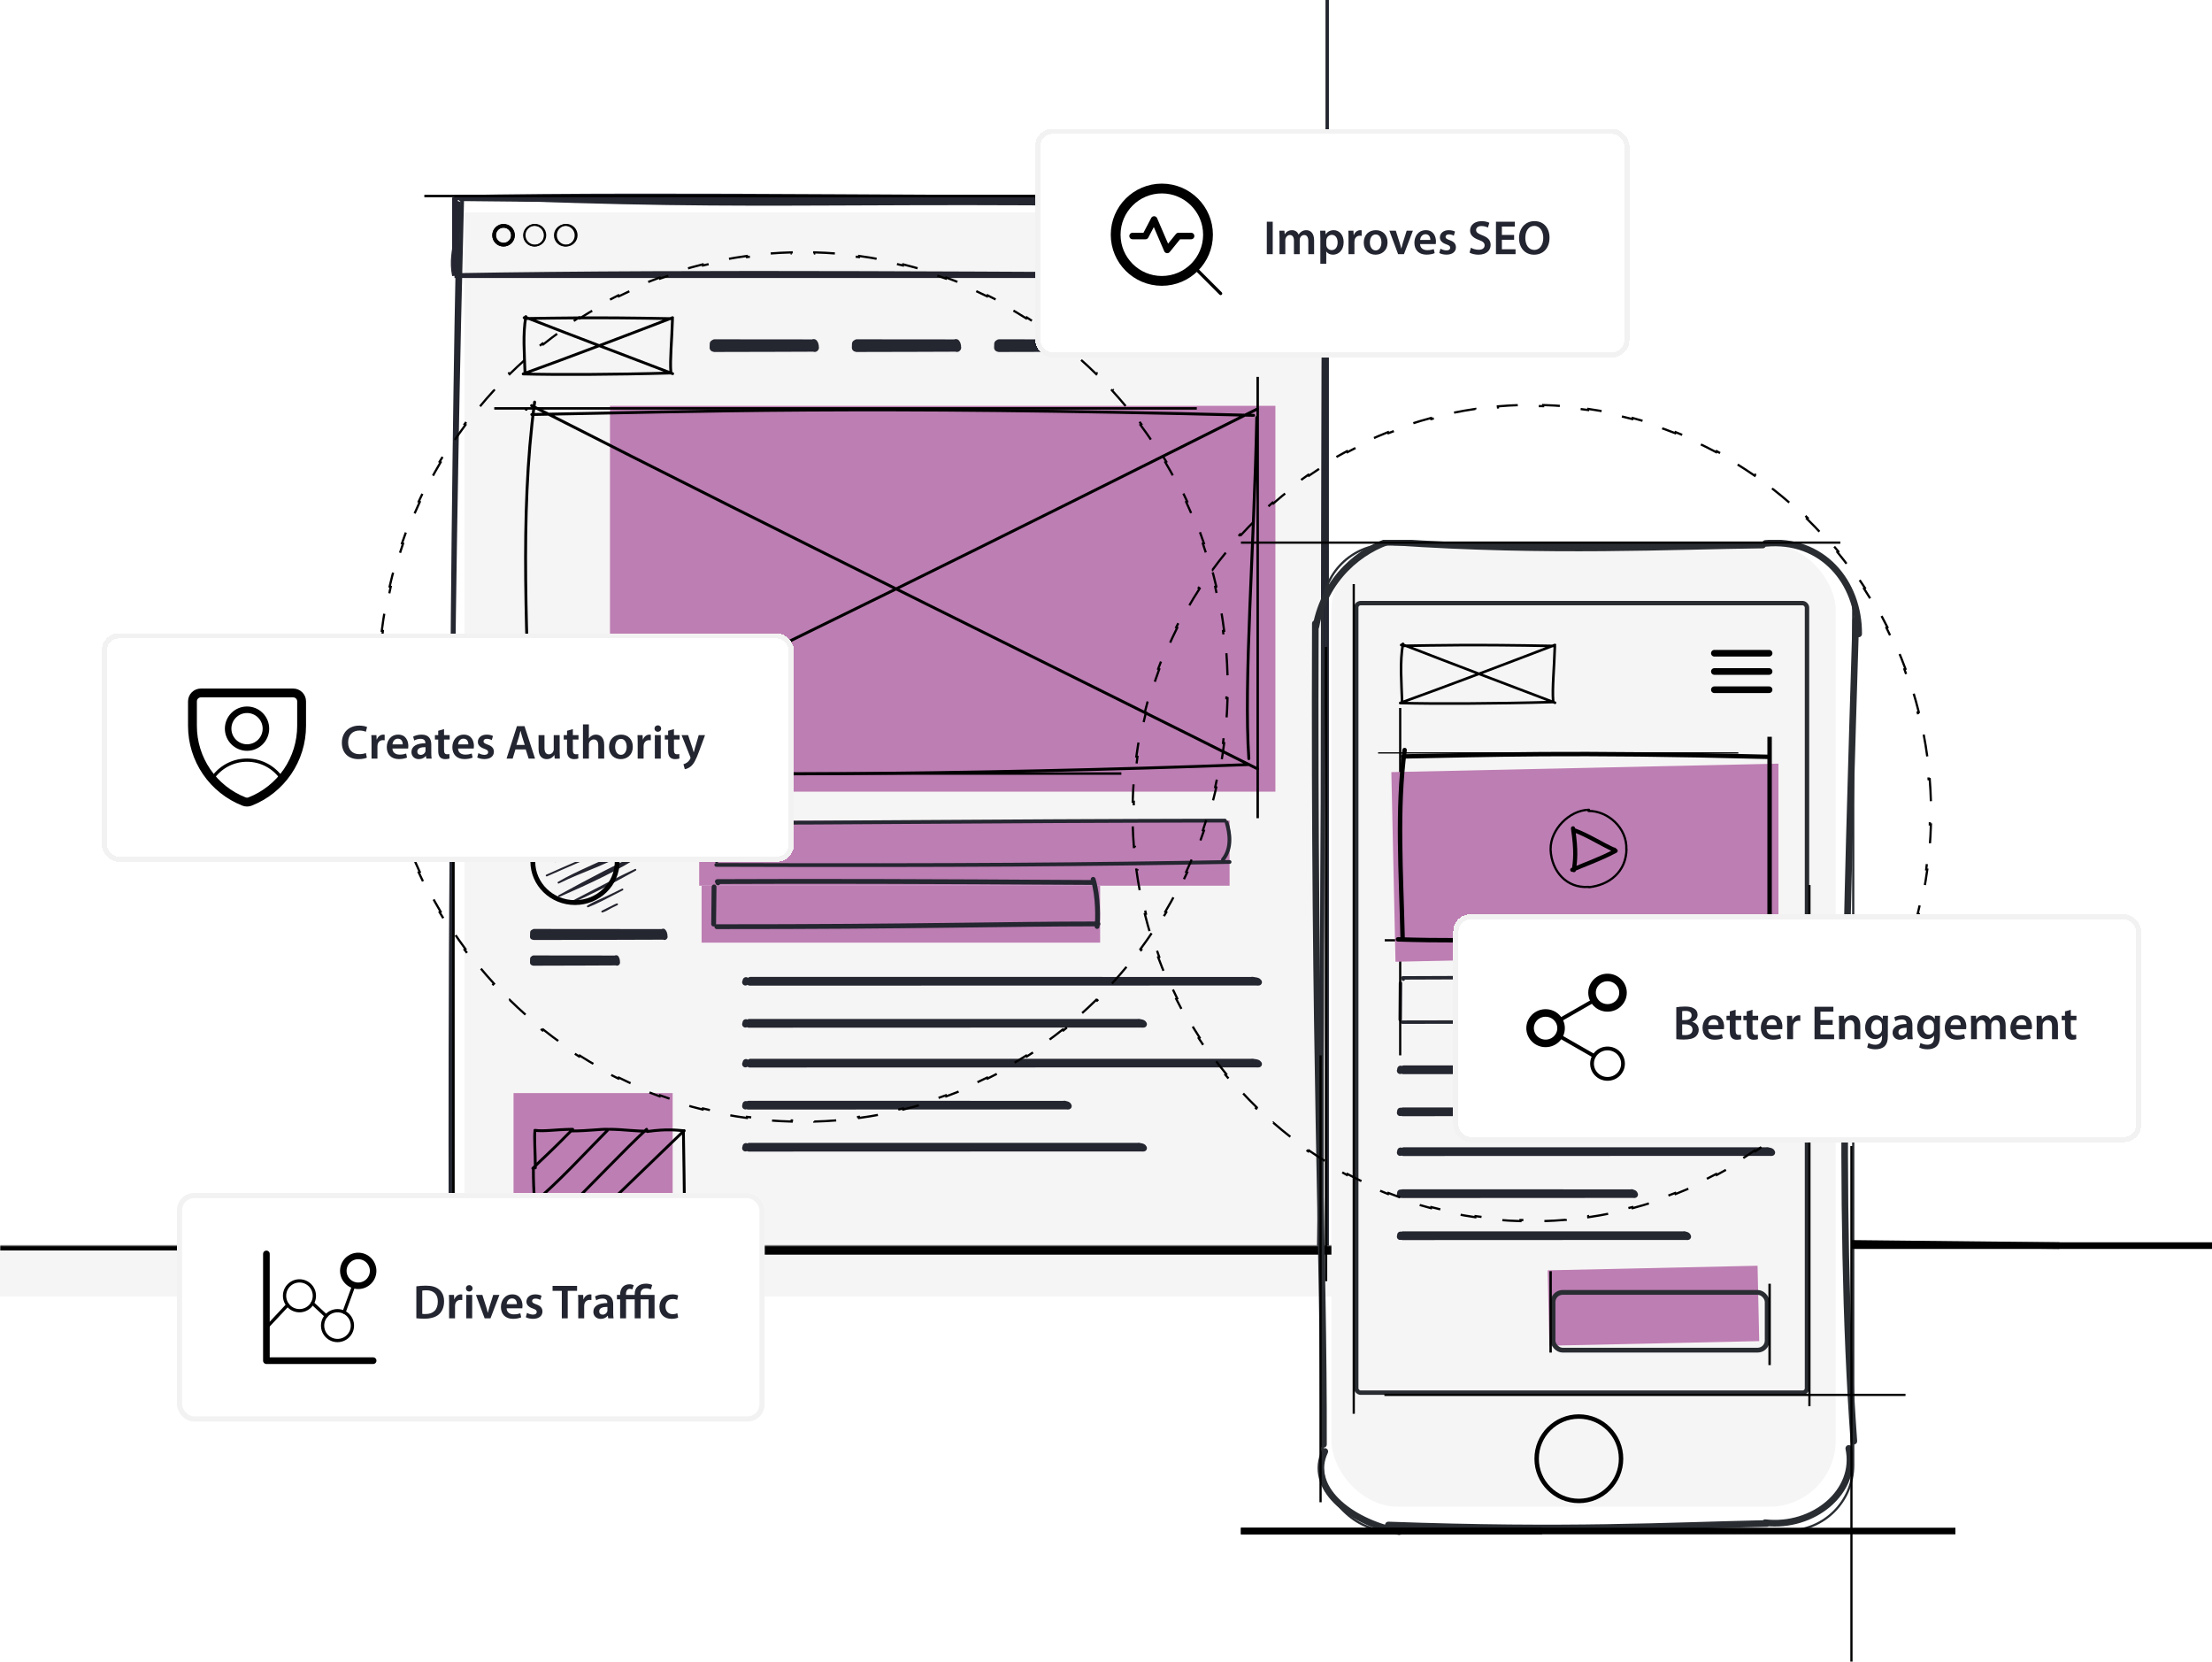 <svg width="1000" height="751" viewBox="0 0 1000 751" fill="none" xmlns="http://www.w3.org/2000/svg">
<g clip-path="url(#clip0_1595_3881)">
<g clip-path="url(#clip1_1595_3881)">
<rect x="210" y="96" width="390" height="481" fill="#F6F5F5"/>
<rect x="275.757" y="183.423" width="300.825" height="174.392" fill="#BD7EB3"/>
<rect x="316.085" y="370.894" width="239.788" height="29.429" fill="#BD7EB3"/>
<rect x="317.175" y="400.322" width="180.174" height="25.739" fill="#BD7EB3"/>
<rect x="232.159" y="494.058" width="71.936" height="91.556" fill="#BD7EB3"/>
<path d="M205.471 124.567C202.918 112.231 210.188 103.472 205.471 89.302ZM205.471 89.302C310.157 87.394 429.824 90.054 599.471 89.302ZM599.471 89.302C594.162 98.887 597.969 106.863 599.471 124.567ZM599.471 124.567C456.21 124.068 317.603 122.598 205.471 124.567Z" stroke="#242530" stroke-width="2.18" stroke-linecap="round"/>
<path d="M208.119 90.022C370.42 91.851 500.123 90.022 595.147 92.807M598.612 94.442C597.486 286.432 598.688 476.331 595.802 693.089M595.427 695.124C448.045 688.167 293.844 686.423 206.273 694.122M206.282 692.965C202.012 456.435 204.591 223.953 207.375 91.851" stroke="#242630" stroke-width="1.705" stroke-linecap="round"/>
<path d="M209.662 89.041C357.34 95.449 376.959 89.041 596.67 93.796M600.127 95.449C598.023 287.431 598.259 477.333 594.27 694.074M593.885 696.108C446.54 688.4 292.35 685.871 204.74 693.125M204.756 691.968C201.69 455.42 205.452 222.954 208.908 90.867" stroke="#242630" stroke-width="1.705" stroke-linecap="round"/>
<circle cx="227.666" cy="106.304" r="4.261" stroke="black" stroke-width="1.705"/>
<circle cx="241.826" cy="106.304" r="4.687" stroke="black" stroke-width="0.852"/>
<circle cx="255.987" cy="106.304" r="4.687" stroke="black" stroke-width="0.852"/>
<circle cx="227.586" cy="106.385" r="4.261" stroke="black" stroke-width="1.545"/>
<circle cx="241.525" cy="106.385" r="4.687" stroke="black" stroke-width="0.692"/>
<circle cx="255.464" cy="106.385" r="4.687" stroke="black" stroke-width="0.692"/>
<path d="M600 -145L600 693L377 693" stroke="#242630" stroke-width="1.547"/>
<path d="M324.597 371.902C380.946 371.961 437.226 371.125 553.734 370.895M554.547 371.744C555.994 376.548 557.025 383.443 552.857 388.522M555.873 389.597C494.091 390.708 434.257 391.292 323.825 390.922M324.001 389.213C321.803 384.73 323.253 375.666 325.261 372.177M324.15 371.528V371.528Z" stroke="#242630" stroke-width="1.705" stroke-linecap="round"/>
<path d="M324.303 398.459C369.168 398.257 414.08 398.36 494.481 398.868M494.189 397.448C496.607 405.31 496.32 415.749 495.976 418.759M496.357 417.591C454.332 417.613 413.779 418.883 324.073 418.851M322.624 417.666C322.695 413.786 322.728 410.457 322.811 400.871M324.581 399.058V399.058Z" stroke="#242630" stroke-width="2.18" stroke-linecap="round"/>
<path d="M241.247 433.123C251.099 433.103 260.96 433.113 278.615 433.165M278.551 433.021C279.082 433.821 279.018 434.884 278.943 435.191M279.027 435.072C269.799 435.074 260.894 435.204 241.196 435.2M240.878 435.08C240.894 434.684 240.901 434.345 240.92 433.369M241.308 433.184V433.184Z" stroke="#242630" stroke-width="2.557" stroke-linecap="round"/>
<path d="M352.204 577.579C361.441 577.555 370.689 577.567 387.244 577.628M387.183 577.458C387.681 578.397 387.622 579.644 387.551 580.004M387.63 579.864C378.977 579.867 370.627 580.019 352.156 580.015M351.858 579.873C351.872 579.41 351.879 579.012 351.897 577.867M352.261 577.65V577.65Z" stroke="#242630" stroke-width="2.557" stroke-linecap="round"/>
<path d="M308.949 511.044C309.369 536.604 309.75 562.026 309.42 577.984M308.983 577.745C292.877 577.114 276.168 576.84 242.061 577.763M309.297 510.998C291.227 528.385 272.731 546.226 240.999 576.9M309.328 511.09C306.118 510.855 301.861 510.135 292.624 511.42M240.925 577.89C241.518 573.672 241.859 569.963 241.293 560.183M241.081 543.853C253.021 533.768 263.58 522.089 274.894 510.637M241.582 544.411C240.827 549.565 240.977 555.353 241.775 561.077M241.628 543.674C241.351 538.315 241.085 533.771 241.135 527.991M275.799 510.409C282.292 510.503 288.034 511.433 293.007 511.219M275.14 510.422C271.058 510.284 266.67 511.141 258.267 511.185M292.303 510.416C281.382 520.567 271.184 531.712 242.006 560.77M242.018 527.858C241.99 520.776 241.498 514.262 241.813 511.37M241.814 510.885C245.881 511.476 250.551 510.563 258.562 510.414M240.878 528.086C245.229 523.691 248.295 521.249 258.905 510.418" stroke="black" stroke-width="1.278" stroke-linecap="round"/>
<mask id="path-21-inside-1_1595_3881" fill="white">
<path d="M0 563H824V751H0V563Z"/>
</mask>
<path d="M0 563H824V751H0V563Z" fill="#F6F5F5"/>
<path d="M0 565.18H824V560.82H0V565.18Z" fill="black" mask="url(#path-21-inside-1_1595_3881)"/>
<path d="M339.242 443.047C399.154 443.038 459.129 443.043 566.495 443.066M566.105 443C569.334 443.367 568.95 443.855 568.491 443.996M569 443.941C512.88 443.942 458.727 444.001 338.934 444M337 443.945C337.094 443.763 337.139 443.608 337.25 443.16M339.614 443.075V443.075Z" stroke="#242630" stroke-width="3" stroke-linecap="round"/>
<path d="M338.739 462.047C385.223 462.038 431.755 462.043 515.056 462.066M514.754 462C517.259 462.367 516.961 462.855 516.605 462.996M517 462.941C473.459 462.942 431.443 463.001 338.501 463M337 462.945C337.073 462.763 337.108 462.608 337.194 462.16M339.028 462.075V462.075Z" stroke="#242630" stroke-width="3" stroke-linecap="round"/>
<path d="M339.242 480.047C399.154 480.038 459.129 480.043 566.495 480.066M566.105 480C569.334 480.367 568.95 480.855 568.491 480.996M569 480.941C512.88 480.942 458.727 481.001 338.934 481M337 480.945C337.094 480.763 337.139 480.608 337.25 480.16M339.614 480.075V480.075Z" stroke="#242630" stroke-width="3" stroke-linecap="round"/>
<path d="M338.411 499.047C376.114 499.038 413.857 499.043 481.423 499.066M481.178 499C483.21 499.367 482.969 499.855 482.68 499.996M483 499.941C447.683 499.942 413.604 500.001 338.217 500M337 499.945C337.059 499.763 337.088 499.608 337.158 499.16M338.645 499.075V499.075Z" stroke="#242630" stroke-width="3" stroke-linecap="round"/>
<path d="M338.739 518.047C385.223 518.038 431.755 518.043 515.056 518.066M514.754 518C517.259 518.367 516.961 518.855 516.605 518.996M517 518.941C473.459 518.942 431.443 519.001 338.501 519M337 518.945C337.073 518.763 337.108 518.608 337.194 518.16M339.028 518.075V518.075Z" stroke="#242630" stroke-width="3" stroke-linecap="round"/>
<path d="M241.455 421.152C256.861 421.128 272.283 421.14 299.892 421.201M299.792 421.031C300.622 421.97 300.524 423.217 300.406 423.577M300.536 423.437C286.105 423.44 272.18 423.592 241.376 423.588M240.878 423.446C240.903 422.983 240.914 422.585 240.943 421.44M241.551 421.224V421.224Z" stroke="#242630" stroke-width="2.557" stroke-linecap="round"/>
<path d="M250.036 382.061C261.034 379.112 254.392 382.467 276.921 371.423ZM250.036 382.061C266.834 374.013 266.93 377.328 276.921 371.423ZM251.083 389.254C267.057 381.366 277.755 379.185 287.197 372.527ZM251.083 389.254C266.21 381.775 275.819 377.002 287.197 372.527ZM247.135 395.712C255.676 392.028 274.764 383.586 297.61 373.645ZM247.135 395.712C264.886 387.658 289.674 377.846 297.61 373.645ZM252.492 398.939C264.388 392.966 271.88 392.036 294.967 378.816ZM252.492 398.939C261.289 393.813 269.411 390.941 294.967 378.816ZM252.75 404.988C264.673 399.812 281.95 391.882 289.197 386.268ZM252.75 404.988C265.697 397.866 280.615 390.053 289.197 386.268ZM259.254 407.33C264.098 405.357 274.661 400.162 287.242 393.139ZM259.254 407.33C268.283 402.624 281.304 395.836 287.242 393.139ZM265.76 409.67C269.5 407.241 273.981 406.01 281.376 402.042ZM265.76 409.67C269.599 408.221 273.881 405.883 281.376 402.042ZM272.264 412.009C274.521 411.345 276.386 409.706 278.958 408.74ZM272.264 412.009C274.51 410.875 276.488 409.847 278.958 408.74Z" fill="#232530" stroke="#242530" stroke-width="0.835" stroke-linecap="round" stroke-linejoin="round"/>
<path d="M279.026 389.423C279.026 399.628 270.515 407.952 259.952 407.952C249.389 407.952 240.878 399.628 240.878 389.423C240.878 379.217 249.389 370.894 259.952 370.894C270.515 370.894 279.026 379.217 279.026 389.423Z" stroke="black" stroke-width="2.18"/>
<path d="M500.762 88.598L191.831 88.598" stroke="black" stroke-width="1.09"/>
<path d="M662.688 565.994L148.232 565.994" stroke="black" stroke-width="2.18"/>
<path d="M237.462 143.97C252.742 143.765 267.58 143.325 303.724 144.029M304.012 144.176C303.769 153.278 302.8 162.771 303.284 168.178M303.31 168.593C277.375 169.343 251.214 169.408 236.519 169.019M237.356 168.759C237.086 159.78 236.293 151.231 237.722 143.095M237.443 143.343C261.807 152.866 287.349 162.455 304.095 168.9M304.054 143.583C281.278 152.337 258.258 161.114 236.587 168.966M236.952 143.606V143.606Z" stroke="black" stroke-width="1.278" stroke-linecap="round"/>
<path d="M323.066 155.188C334.888 155.167 346.722 155.178 367.907 155.23M367.831 155.085C368.468 155.886 368.392 156.949 368.301 157.255M368.402 157.136C357.328 157.139 346.643 157.268 323.006 157.265M322.624 157.144C322.643 156.749 322.652 156.41 322.673 155.434M323.14 155.249V155.249Z" stroke="#242630" stroke-width="3.651" stroke-linecap="round"/>
<path d="M387.374 155.188C399.195 155.167 411.029 155.178 432.215 155.23M432.138 155.085C432.775 155.886 432.699 156.949 432.608 157.255M432.709 157.136C421.636 157.139 410.95 157.268 387.313 157.265M386.931 157.144C386.95 156.749 386.959 156.41 386.981 155.434M387.447 155.249V155.249Z" stroke="#242630" stroke-width="3.651" stroke-linecap="round"/>
<path d="M451.681 155.188C463.502 155.167 475.336 155.178 496.522 155.23M496.445 155.085C497.082 155.886 497.006 156.949 496.916 157.255M497.016 157.136C485.943 157.139 475.257 157.268 451.62 157.265M451.238 157.144C451.257 156.749 451.266 156.41 451.288 155.434M451.754 155.249V155.249Z" stroke="#242630" stroke-width="3.651" stroke-linecap="round"/>
<path d="M515.987 155.188C527.809 155.167 539.643 155.178 560.828 155.23M560.751 155.085C561.389 155.886 561.313 156.949 561.222 157.255M561.323 157.136C550.249 157.139 539.564 157.268 515.927 157.265M515.545 157.144C515.564 156.749 515.572 156.41 515.594 155.434M516.061 155.249V155.249Z" stroke="#242630" stroke-width="3.651" stroke-linecap="round"/>
<path d="M620.18 88.598L333.524 88.598" stroke="black" stroke-width="1.09"/>
<path d="M599.471 292.418L599.471 579.074" stroke="black" stroke-width="1.09"/>
<g clip-path="url(#clip2_1595_3881)">
<path d="M240.41 187.357C315.663 186.039 388.74 183.211 566.742 187.731M568.161 188.68C566.966 247.162 562.191 308.164 564.576 342.907M564.705 345.573C436.978 350.389 308.137 350.811 235.765 348.309M239.89 346.639C238.562 288.94 234.656 234.009 241.69 181.73M240.317 183.325C360.309 244.515 486.098 306.128 568.572 347.543M568.37 184.869C456.201 241.119 342.832 297.516 236.101 347.967M237.899 185.015V185.015Z" stroke="black" stroke-width="1.314" stroke-linecap="round"/>
<path d="M541.048 184.596L223.439 184.596" stroke="black" stroke-width="1.121"/>
<path d="M506.941 349.634H333.254" stroke="black" stroke-width="1.121"/>
<path d="M568.572 60.528L568.572 378.137" stroke="black" stroke-width="1.121"/>
</g>
<path d="M205 386L205 586" stroke="black" stroke-width="1.09"/>
</g>
<g clip-path="url(#clip3_1595_3881)">
<rect x="601.9" y="246" width="228" height="435" rx="30" fill="#F6F5F5"/>
<path d="M634.198 441.991C666.22 441.793 698.276 441.895 755.661 442.393M755.453 441C757.179 448.714 756.973 458.956 756.728 461.909M757 460.763C727.005 460.785 698.061 462.031 634.034 461.999M633 460.837C633.05 457.029 633.074 453.763 633.134 444.358M634.397 442.58V442.58Z" stroke="#242630" stroke-width="1.564" stroke-linecap="round"/>
<rect x="613.128" y="272.605" width="203.779" height="356.859" rx="2" stroke="#292D32" stroke-width="2"/>
<path d="M594.884 283.249C598.918 261.359 615.239 248.142 629.935 244M594.884 283.249V283.249ZM630.105 244.993C699.847 249.775 756.809 246.778 796.886 246.341M798.154 245.606C823.912 243.168 840.4 263.211 840.269 286.515M838.967 280.185C834.959 412.835 830.415 545.029 838.09 651.394M835.797 654.656C839.93 674.336 819.708 690.701 797.993 688.229M798.832 688.585C752.577 689.588 709.178 692.211 627.643 689.273M632.527 692.298C609.198 687.555 591.309 671.909 598.92 656.037M598.313 652.845C598.533 567.933 593.926 474.98 594.637 281.824" stroke="#292D32" stroke-width="3" stroke-linecap="round"/>
<path d="M633.977 291.904C649.805 291.692 665.175 291.238 702.615 291.964M702.913 292.116C702.662 301.511 701.658 311.309 702.159 316.89M702.186 317.319C675.322 318.092 648.222 318.16 633 317.758M633.868 317.49C633.588 308.221 632.767 299.398 634.246 291M633.957 291.256C659.196 301.085 685.653 310.982 703 317.635M702.958 291.504C679.365 300.54 655.519 309.599 633.071 317.703M633.449 291.528V291.528Z" stroke="black" stroke-width="1.173" stroke-linecap="round"/>
<rect x="597.894" y="246.106" width="239.913" height="445.692" rx="29.5" stroke="#292D32"/>
<circle cx="713.764" cy="659.324" r="19.076" stroke="black" stroke-width="2"/>
<path d="M1089.29 692L558.297 692" stroke="black" stroke-width="3"/>
<path d="M697.156 692L483 692" stroke="black" stroke-width="3"/>
<path d="M831.991 245.256L548.555 245.256" stroke="black"/>
<path d="M633 320L633 477" stroke="black"/>
<path d="M861.439 630.465H625.856" stroke="black"/>
<path d="M818 400L818 635.584" stroke="black"/>
<path d="M612 264L612 639" stroke="black"/>
<rect x="699.682" y="574.171" width="94.903" height="34.082" transform="rotate(-1.254 699.682 574.171)" fill="#BD7EB3"/>
<path d="M837 924L837 518" stroke="black"/>
<path d="M597 679L597 477" stroke="black"/>
<path d="M626 425L780 425" stroke="black"/>
<path d="M775.025 303.5H799.775M775.025 295.25H799.775M775.025 311.75H799.775" stroke="black" stroke-width="3" stroke-linecap="round" stroke-linejoin="round"/>
<path d="M634.624 483.047C678.008 483.038 721.438 483.043 799.186 483.066M798.904 483C801.242 483.367 800.964 483.855 800.631 483.996M801 483.941C760.362 483.942 721.147 484.001 634.401 484M633 483.945C633.068 483.763 633.101 483.608 633.181 483.16M634.893 483.075V483.075Z" stroke="#242630" stroke-width="3" stroke-linecap="round"/>
<path d="M634.256 502.047C667.828 502.038 701.434 502.043 761.596 502.066M761.378 502C763.187 502.367 762.972 502.855 762.715 502.996M763 502.941C731.554 502.942 701.209 503.001 634.084 503M633 502.945C633.053 502.763 633.078 502.608 633.14 502.16M634.465 502.075V502.075Z" stroke="#242630" stroke-width="3" stroke-linecap="round"/>
<path d="M634.624 520.047C678.008 520.038 721.438 520.043 799.186 520.066M798.904 520C801.242 520.367 800.964 520.855 800.631 520.996M801 520.941C760.362 520.942 721.147 521.001 634.401 521M633 520.945C633.068 520.763 633.101 520.608 633.181 520.16M634.893 520.075V520.075Z" stroke="#242630" stroke-width="3" stroke-linecap="round"/>
<path d="M634.024 539.047C661.398 539.038 688.8 539.043 737.855 539.066M737.677 539C739.153 539.367 738.977 539.855 738.767 539.996M739 539.941C713.359 539.942 688.617 540.001 633.884 540M633 539.945C633.043 539.763 633.064 539.608 633.114 539.16M634.194 539.075V539.075Z" stroke="#242630" stroke-width="3" stroke-linecap="round"/>
<path d="M634.256 558.047C667.828 558.038 701.434 558.043 761.596 558.066M761.378 558C763.187 558.367 762.972 558.855 762.715 558.996M763 558.941C731.554 558.942 701.209 559.001 634.084 559M633 558.945C633.053 558.763 633.078 558.608 633.14 558.16M634.465 558.075V558.075Z" stroke="#242630" stroke-width="3" stroke-linecap="round"/>
<g clip-path="url(#clip4_1595_3881)">
<rect x="629" y="348.985" width="182.168" height="85.74" transform="rotate(-1.254 629 348.985)" fill="#BD7EB3"/>
<path d="M634.349 341.891C672.411 341.214 709.371 339.761 799.401 342.083M803 424.424C708.732 423.722 668.604 425.866 632 424.58M634.086 423.722C633.415 394.079 631.439 365.858 634.997 339" stroke="black" stroke-width="2" stroke-linecap="round"/>
<path d="M785.864 340.309H623" stroke="black" stroke-width="0.575"/>
<path d="M768.375 424.937H679.311" stroke="black" stroke-width="0.575"/>
<path d="M800 327L800 440" stroke="black" stroke-width="2"/>
<path d="M730.4 384.564C723.574 388.247 716.074 390.84 710.8 393.147M711.521 393.299C712.095 388.993 712.708 384.995 711.13 374.399M711.577 375.222C717.999 377.578 723.278 381.193 730.167 384.334M729.747 383.99V383.99Z" stroke="black" stroke-width="1.875" stroke-linecap="round"/>
<path d="M735.3 383.705C735.2 394.025 727.557 400.031 718.346 401M735.3 383.705V383.705ZM718.153 400.861C708.26 401.611 701.449 393.804 701 384.157M701.007 383.705C700.916 375.088 709.323 366.2 718.334 366M718.153 366.549C726.62 366.413 735.728 374.035 735.237 384.096" stroke="black" stroke-linecap="round"/>
</g>
<rect x="702.088" y="584.145" width="96.824" height="26.11" rx="4.352" stroke="#292D32" stroke-width="2.176"/>
<path d="M800 617L800 580.229" stroke="black" stroke-width="1.088"/>
<path d="M701 611.343L701 574.571" stroke="black" stroke-width="1.088"/>
</g>
<path d="M1035 563L837 563" stroke="black" stroke-width="3"/>
<path d="M554.43 295.242C554.682 298.605 554.852 301.992 554.937 305.4L554.437 305.412C554.479 307.103 554.5 308.799 554.5 310.5C554.5 312.201 554.479 313.897 554.437 315.588L554.937 315.6C554.852 319.008 554.682 322.395 554.43 325.758L553.931 325.72C553.677 329.11 553.338 332.475 552.918 335.814L553.414 335.877C552.988 339.256 552.478 342.609 551.887 345.932L551.395 345.844C550.8 349.188 550.122 352.502 549.364 355.784L549.851 355.896C549.085 359.212 548.236 362.495 547.308 365.743L546.828 365.606C545.895 368.869 544.883 372.096 543.792 375.286L544.265 375.447C543.164 378.665 541.984 381.844 540.727 384.982L540.263 384.797C539.002 387.944 537.664 391.051 536.25 394.113L536.704 394.323C535.28 397.408 533.78 400.45 532.206 403.444L531.764 403.212C530.188 406.211 528.537 409.164 526.815 412.067L527.245 412.322C525.512 415.244 523.707 418.115 521.832 420.935L521.416 420.658C519.54 423.478 517.594 426.246 515.581 428.958L515.982 429.256C513.959 431.982 511.867 434.652 509.711 437.264L509.325 436.946C507.169 439.556 504.948 442.108 502.665 444.599L503.033 444.937C500.74 447.438 498.384 449.877 495.967 452.252L495.616 451.896C493.203 454.267 490.729 456.575 488.198 458.815L488.529 459.19C485.99 461.437 483.392 463.618 480.739 465.729L480.427 465.338C477.781 467.443 475.08 469.479 472.325 471.442L472.616 471.85C469.856 473.817 467.043 475.712 464.18 477.533L463.912 477.111C461.06 478.924 458.158 480.663 455.209 482.324L455.455 482.76C452.503 484.422 449.505 486.008 446.462 487.513L446.24 487.065C443.214 488.563 440.143 489.981 437.03 491.317L437.228 491.777C434.118 493.112 430.968 494.366 427.778 495.535L427.606 495.066C424.439 496.227 421.233 497.306 417.992 498.299L418.138 498.777C414.906 499.767 411.639 500.672 408.337 501.49L408.217 501.005C404.947 501.815 401.643 502.539 398.31 503.175L398.404 503.666C395.087 504.299 391.74 504.845 388.366 505.3L388.299 504.805C384.964 505.255 381.602 505.618 378.215 505.89L378.255 506.389C374.893 506.659 371.508 506.841 368.1 506.932L368.086 506.432C366.396 506.477 364.701 506.5 363 506.5C361.299 506.5 359.604 506.477 357.914 506.432L357.9 506.932C354.492 506.841 351.107 506.659 347.745 506.389L347.785 505.89C344.398 505.618 341.036 505.255 337.701 504.805L337.634 505.3C334.26 504.845 330.913 504.299 327.596 503.666L327.69 503.175C324.356 502.539 321.053 501.815 317.783 501.005L317.662 501.49C314.361 500.672 311.093 499.767 307.861 498.777L308.008 498.299C304.766 497.306 301.561 496.227 298.394 495.066L298.222 495.535C295.032 494.366 291.881 493.112 288.772 491.777L288.97 491.317C285.857 489.981 282.786 488.563 279.76 487.065L279.538 487.513C276.495 486.008 273.497 484.422 270.545 482.76L270.791 482.324C267.842 480.663 264.94 478.924 262.088 477.111L261.82 477.533C258.957 475.712 256.144 473.817 253.384 471.849L253.675 471.442C250.92 469.479 248.219 467.443 245.573 465.338L245.261 465.729C242.608 463.618 240.01 461.437 237.471 459.19L237.802 458.815C235.271 456.575 232.797 454.267 230.384 451.896L230.033 452.252C227.616 449.877 225.26 447.438 222.967 444.937L223.335 444.599C221.051 442.108 218.83 439.556 216.675 436.946L216.289 437.264C214.133 434.652 212.041 431.982 210.018 429.256L210.419 428.958C208.406 426.246 206.46 423.478 204.584 420.658L204.168 420.935C202.293 418.115 200.488 415.244 198.755 412.322L199.185 412.067C197.463 409.164 195.812 406.211 194.236 403.212L193.794 403.444C192.22 400.45 190.72 397.408 189.296 394.323L189.75 394.113C188.336 391.05 186.998 387.944 185.737 384.796L185.273 384.982C184.016 381.844 182.836 378.665 181.735 375.447L182.208 375.286C181.117 372.096 180.105 368.869 179.172 365.606L178.692 365.743C177.764 362.495 176.915 359.212 176.149 355.896L176.636 355.784C175.878 352.502 175.2 349.188 174.605 345.844L174.113 345.932C173.522 342.609 173.012 339.256 172.586 335.877L173.082 335.814C172.662 332.475 172.323 329.11 172.069 325.72L171.57 325.758C171.318 322.395 171.148 319.008 171.063 315.6L171.563 315.588C171.521 313.897 171.5 312.201 171.5 310.5C171.5 308.799 171.521 307.103 171.563 305.412L171.063 305.4C171.148 301.992 171.318 298.605 171.57 295.242L172.069 295.28C172.323 291.89 172.662 288.525 173.082 285.186L172.586 285.123C173.012 281.744 173.522 278.391 174.113 275.068L174.605 275.156C175.2 271.812 175.878 268.498 176.636 265.216L176.149 265.104C176.915 261.788 177.764 258.505 178.692 255.257L179.172 255.394C180.105 252.131 181.117 248.904 182.208 245.714L181.735 245.553C182.836 242.335 184.016 239.156 185.273 236.018L185.737 236.203C186.998 233.056 188.336 229.949 189.75 226.887L189.296 226.677C190.72 223.592 192.22 220.55 193.794 217.556L194.236 217.788C195.812 214.789 197.463 211.836 199.185 208.933L198.755 208.678C200.488 205.756 202.293 202.885 204.168 200.065L204.584 200.342C206.46 197.522 208.406 194.754 210.419 192.042L210.018 191.744C212.041 189.018 214.133 186.348 216.289 183.736L216.675 184.054C218.831 181.444 221.051 178.892 223.335 176.401L222.967 176.063C225.26 173.562 227.616 171.123 230.033 168.748L230.384 169.104C232.797 166.733 235.271 164.425 237.802 162.185L237.471 161.81C240.01 159.563 242.608 157.382 245.261 155.271L245.573 155.662C248.219 153.557 250.92 151.521 253.675 149.558L253.384 149.15C256.144 147.183 258.957 145.288 261.82 143.467L262.088 143.889C264.94 142.076 267.842 140.337 270.791 138.676L270.545 138.24C273.497 136.578 276.495 134.992 279.538 133.487L279.76 133.935C282.786 132.437 285.857 131.019 288.97 129.683L288.772 129.223C291.882 127.888 295.032 126.634 298.222 125.465L298.394 125.934C301.561 124.773 304.767 123.694 308.008 122.701L307.862 122.223C311.094 121.233 314.361 120.328 317.663 119.51L317.783 119.995C321.053 119.185 324.357 118.461 327.69 117.825L327.596 117.334C330.913 116.701 334.26 116.155 337.634 115.7L337.701 116.195C341.036 115.745 344.398 115.382 347.785 115.11L347.745 114.611C351.107 114.341 354.492 114.159 357.9 114.068L357.914 114.568C359.604 114.523 361.299 114.5 363 114.5C364.701 114.5 366.396 114.523 368.086 114.568L368.1 114.068C371.508 114.159 374.893 114.341 378.255 114.611L378.215 115.11C381.602 115.382 384.964 115.745 388.299 116.195L388.366 115.7C391.74 116.155 395.087 116.701 398.404 117.334L398.31 117.825C401.644 118.461 404.947 119.185 408.217 119.995L408.338 119.51C411.639 120.328 414.907 121.233 418.139 122.223L417.992 122.701C421.234 123.694 424.439 124.773 427.606 125.934L427.778 125.465C430.968 126.634 434.118 127.888 437.228 129.223L437.03 129.683C440.143 131.019 443.214 132.437 446.24 133.935L446.462 133.487C449.505 134.992 452.503 136.578 455.455 138.24L455.209 138.676C458.158 140.337 461.06 142.076 463.912 143.889L464.18 143.467C467.043 145.288 469.856 147.183 472.616 149.151L472.325 149.558C475.08 151.521 477.781 153.557 480.427 155.662L480.739 155.271C483.392 157.382 485.99 159.563 488.529 161.81L488.198 162.185C490.729 164.425 493.203 166.733 495.616 169.104L495.967 168.748C498.384 171.123 500.74 173.562 503.033 176.063L502.665 176.401C504.949 178.892 507.17 181.444 509.325 184.054L509.711 183.736C511.867 186.348 513.959 189.018 515.982 191.744L515.581 192.042C517.594 194.754 519.54 197.522 521.416 200.342L521.832 200.065C523.707 202.885 525.512 205.756 527.245 208.678L526.815 208.933C528.537 211.836 530.188 214.789 531.764 217.788L532.206 217.556C533.78 220.55 535.28 223.592 536.704 226.677L536.25 226.887C537.664 229.95 539.002 233.056 540.263 236.204L540.727 236.018C541.984 239.156 543.164 242.335 544.265 245.553L543.792 245.714C544.883 248.904 545.895 252.131 546.828 255.394L547.308 255.257C548.236 258.505 549.085 261.788 549.851 265.104L549.364 265.216C550.122 268.498 550.8 271.812 551.395 275.156L551.887 275.068C552.478 278.391 552.988 281.744 553.414 285.123L552.918 285.186C553.338 288.525 553.677 291.89 553.931 295.28L554.43 295.242Z" stroke="black" stroke-dasharray="10 10"/>
<path d="M872.384 352.145C872.656 355.528 872.84 358.936 872.931 362.367L872.432 362.381C872.477 364.081 872.5 365.788 872.5 367.5C872.5 369.212 872.477 370.919 872.432 372.619L872.931 372.633C872.84 376.064 872.656 379.472 872.384 382.855L871.885 382.815C871.611 386.225 871.245 389.609 870.79 392.965L871.286 393.032C870.826 396.429 870.275 399.798 869.636 403.133L869.145 403.039C868.503 406.396 867.771 409.72 866.952 413.009L867.438 413.13C866.61 416.454 865.694 419.743 864.693 422.993L864.215 422.846C863.209 426.111 862.116 429.337 860.939 432.52L861.408 432.693C860.221 435.905 858.949 439.073 857.595 442.196L857.136 441.997C855.778 445.128 854.338 448.213 852.817 451.249L853.264 451.473C851.732 454.531 850.119 457.54 848.428 460.497L847.993 460.248C846.3 463.208 844.529 466.115 842.681 468.967L843.101 469.239C841.242 472.107 839.307 474.92 837.299 477.673L836.895 477.378C834.887 480.132 832.804 482.826 830.651 485.458L831.038 485.775C828.875 488.42 826.641 491.001 824.338 493.517L823.969 493.18C821.669 495.692 819.302 498.139 816.869 500.517L817.218 500.874C814.776 503.261 812.269 505.578 809.699 507.823L809.37 507.446C806.806 509.685 804.18 511.853 801.495 513.944L801.802 514.339C799.11 516.436 796.358 518.457 793.55 520.4L793.266 519.989C790.468 521.924 787.615 523.781 784.708 525.557L784.969 525.983C782.06 527.761 779.097 529.457 776.084 531.069L775.848 530.628C772.852 532.231 769.805 533.751 766.712 535.183L766.923 535.637C763.831 537.069 760.694 538.414 757.512 539.67L757.329 539.205C754.17 540.452 750.969 541.61 747.727 542.678L747.884 543.152C744.651 544.217 741.378 545.19 738.068 546.07L737.939 545.587C734.662 546.458 731.349 547.238 728.002 547.922L728.102 548.412C724.773 549.093 721.411 549.68 718.019 550.17L717.948 549.675C714.597 550.16 711.216 550.551 707.809 550.844L707.851 551.342C704.471 551.633 701.063 551.829 697.632 551.927L697.618 551.427C695.918 551.476 694.212 551.5 692.5 551.5C690.788 551.5 689.082 551.476 687.382 551.427L687.368 551.927C683.937 551.829 680.529 551.633 677.149 551.342L677.191 550.844C673.784 550.551 670.403 550.16 667.052 549.675L666.981 550.17C663.589 549.68 660.227 549.093 656.898 548.412L656.998 547.922C653.651 547.238 650.338 546.458 647.061 545.587L646.932 546.07C643.622 545.19 640.349 544.217 637.116 543.152L637.273 542.678C634.031 541.61 630.83 540.452 627.671 539.205L627.488 539.67C624.306 538.414 621.169 537.069 618.077 535.637L618.288 535.183C615.195 533.751 612.148 532.231 609.152 530.628L608.916 531.069C605.903 529.457 602.94 527.761 600.031 525.983L600.291 525.557C597.385 523.781 594.532 521.924 591.734 519.989L591.45 520.4C588.642 518.457 585.89 516.436 583.198 514.339L583.505 513.944C580.82 511.853 578.194 509.685 575.63 507.446L575.301 507.823C572.731 505.578 570.224 503.261 567.782 500.874L568.131 500.517C565.698 498.139 563.33 495.692 561.031 493.18L560.662 493.517C558.359 491.001 556.125 488.419 553.962 485.775L554.349 485.458C552.196 482.826 550.113 480.132 548.105 477.378L547.701 477.673C545.693 474.92 543.758 472.107 541.899 469.239L542.319 468.967C540.471 466.115 538.7 463.208 537.006 460.248L536.572 460.497C534.881 457.54 533.268 454.531 531.736 451.473L532.183 451.249C530.662 448.213 529.222 445.128 527.864 441.997L527.405 442.196C526.051 439.073 524.779 435.905 523.592 432.693L524.061 432.52C522.884 429.337 521.791 426.111 520.785 422.846L520.307 422.993C519.306 419.743 518.39 416.454 517.562 413.129L518.048 413.009C517.229 409.72 516.497 406.396 515.855 403.039L515.364 403.133C514.725 399.798 514.174 396.429 513.714 393.032L514.21 392.965C513.755 389.609 513.389 386.225 513.115 382.815L512.616 382.855C512.344 379.472 512.16 376.064 512.068 372.633L512.568 372.619C512.523 370.919 512.5 369.212 512.5 367.5C512.5 365.788 512.523 364.081 512.568 362.381L512.068 362.367C512.16 358.936 512.344 355.528 512.616 352.145L513.115 352.185C513.389 348.775 513.755 345.391 514.21 342.035L513.714 341.968C514.174 338.571 514.725 335.202 515.364 331.867L515.855 331.961C516.497 328.604 517.229 325.28 518.048 321.991L517.562 321.87C518.39 318.546 519.306 315.257 520.307 312.007L520.785 312.154C521.791 308.889 522.884 305.663 524.061 302.48L523.592 302.307C524.779 299.095 526.051 295.927 527.405 292.804L527.864 293.003C529.222 289.872 530.662 286.787 532.183 283.751L531.736 283.527C533.268 280.468 534.881 277.46 536.572 274.503L537.006 274.752C538.7 271.792 540.472 268.885 542.319 266.033L541.899 265.761C543.758 262.893 545.693 260.08 547.701 257.327L548.105 257.622C550.114 254.868 552.196 252.174 554.349 249.542L553.962 249.225C556.125 246.58 558.359 243.999 560.662 241.483L561.031 241.82C563.331 239.308 565.698 236.861 568.131 234.483L567.782 234.126C570.224 231.739 572.731 229.422 575.301 227.177L575.63 227.554C578.194 225.315 580.82 223.147 583.505 221.056L583.198 220.661C585.89 218.564 588.642 216.543 591.45 214.6L591.734 215.011C594.532 213.076 597.385 211.219 600.292 209.443L600.031 209.017C602.94 207.239 605.903 205.543 608.916 203.931L609.152 204.372C612.148 202.769 615.195 201.249 618.288 199.817L618.077 199.363C621.169 197.931 624.306 196.586 627.488 195.33L627.671 195.795C630.83 194.548 634.031 193.39 637.273 192.322L637.116 191.848C640.349 190.783 643.622 189.81 646.932 188.93L647.061 189.413C650.338 188.542 653.651 187.762 656.998 187.078L656.898 186.588C660.227 185.907 663.589 185.32 666.981 184.83L667.052 185.325C670.403 184.84 673.784 184.449 677.191 184.156L677.149 183.658C680.529 183.367 683.937 183.171 687.368 183.073L687.382 183.573C689.082 183.524 690.788 183.5 692.5 183.5C694.212 183.5 695.918 183.524 697.618 183.573L697.632 183.073C701.063 183.171 704.471 183.367 707.851 183.658L707.809 184.156C711.216 184.449 714.597 184.84 717.948 185.325L718.019 184.83C721.411 185.32 724.773 185.907 728.102 186.588L728.002 187.078C731.349 187.762 734.662 188.542 737.939 189.413L738.068 188.93C741.378 189.81 744.651 190.783 747.884 191.848L747.727 192.322C750.969 193.39 754.17 194.548 757.329 195.795L757.512 195.33C760.694 196.586 763.831 197.931 766.923 199.363L766.712 199.817C769.805 201.249 772.852 202.769 775.848 204.372L776.084 203.931C779.097 205.543 782.06 207.239 784.969 209.017L784.709 209.443C787.615 211.219 790.468 213.076 793.266 215.011L793.55 214.6C796.358 216.543 799.11 218.564 801.802 220.661L801.495 221.056C804.18 223.147 806.806 225.315 809.37 227.554L809.699 227.177C812.269 229.422 814.776 231.739 817.218 234.126L816.869 234.483C819.302 236.861 821.67 239.308 823.969 241.82L824.338 241.483C826.641 243.999 828.875 246.58 831.038 249.225L830.651 249.542C832.804 252.174 834.887 254.868 836.895 257.622L837.299 257.327C839.307 260.08 841.242 262.893 843.101 265.761L842.681 266.033C844.529 268.885 846.3 271.792 847.994 274.752L848.428 274.503C850.119 277.46 851.732 280.469 853.264 283.527L852.817 283.751C854.338 286.787 855.778 289.872 857.136 293.003L857.595 292.804C858.949 295.927 860.221 299.095 861.408 302.307L860.939 302.48C862.116 305.663 863.209 308.889 864.215 312.154L864.693 312.007C865.694 315.257 866.61 318.546 867.438 321.871L866.952 321.991C867.771 325.28 868.503 328.604 869.145 331.961L869.636 331.867C870.275 335.202 870.826 338.571 871.286 341.968L870.79 342.035C871.245 345.391 871.611 348.775 871.885 352.185L872.384 352.145Z" stroke="black" stroke-dasharray="10 10"/>
<path d="M931 563L837 562" stroke="black" stroke-width="3"/>
<g filter="url(#filter0_d_1595_3881)">
<rect x="468" y="52" width="268.621" height="103.316" rx="7.773" fill="white" shape-rendering="crispEdges"/>
<circle cx="525.243" cy="99.864" r="20.874" stroke="black" stroke-width="4.428" stroke-linecap="round" stroke-linejoin="round"/>
<path d="M540.406 115.026L551.811 126.431" stroke="black" stroke-width="1.476" stroke-linecap="round" stroke-linejoin="round"/>
<path d="M512.019 100.456H517.831L521.744 92.984L527.675 106.742L532.774 100.456H538.467" stroke="black" stroke-width="2.952" stroke-linecap="round" stroke-linejoin="round"/>
<path d="M572.696 93.989H575.373V108.658H572.696V93.989ZM578.453 108.658V101.215C578.453 99.996 578.41 98.973 578.366 98.059H580.652L580.782 99.626H580.847C581.348 98.799 582.306 97.819 584.112 97.819C585.505 97.819 586.593 98.603 587.05 99.778H587.094C587.464 99.19 587.899 98.755 588.378 98.45C588.988 98.037 589.662 97.819 590.555 97.819C592.296 97.819 594.081 99.016 594.081 102.412V108.658H591.469V102.803C591.469 101.04 590.859 99.996 589.575 99.996C588.661 99.996 587.986 100.649 587.703 101.41C587.616 101.65 587.573 101.998 587.573 102.303V108.658H584.961V102.52C584.961 101.04 584.373 99.996 583.133 99.996C582.132 99.996 581.457 100.779 581.196 101.497C581.109 101.78 581.065 102.085 581.065 102.39V108.658H578.453ZM596.903 112.968V101.585C596.903 100.192 596.859 99.06 596.816 98.059H599.166L599.297 99.691H599.34C600.124 98.494 601.364 97.819 602.975 97.819C605.413 97.819 607.437 99.909 607.437 103.217C607.437 107.048 605.021 108.898 602.605 108.898C601.277 108.898 600.167 108.332 599.623 107.483H599.58V112.968H596.903ZM599.58 102.586V104.218C599.58 104.479 599.601 104.719 599.645 104.958C599.928 106.046 600.864 106.83 602.017 106.83C603.715 106.83 604.716 105.415 604.716 103.326C604.716 101.454 603.802 99.93 602.083 99.93C600.973 99.93 599.95 100.736 599.667 101.911C599.623 102.129 599.58 102.368 599.58 102.586ZM609.634 108.658V101.476C609.634 100.039 609.613 98.995 609.547 98.059H611.854L611.963 100.061H612.029C612.551 98.581 613.792 97.819 614.945 97.819C615.206 97.819 615.359 97.841 615.576 97.885V100.387C615.337 100.344 615.097 100.322 614.771 100.322C613.509 100.322 612.616 101.127 612.377 102.346C612.333 102.586 612.311 102.869 612.311 103.152V108.658H609.634ZM622.011 97.819C625.167 97.819 627.278 100.039 627.278 103.26C627.278 107.156 624.536 108.898 621.837 108.898C618.855 108.898 616.526 106.852 616.526 103.435C616.526 99.952 618.812 97.819 622.011 97.819ZM621.946 99.756C620.052 99.756 619.291 101.606 619.291 103.369C619.291 105.415 620.314 106.961 621.924 106.961C623.448 106.961 624.514 105.48 624.514 103.326C624.514 101.672 623.774 99.756 621.946 99.756ZM628.119 98.059H631.014L632.734 103.435C633.038 104.37 633.256 105.219 633.452 106.09H633.517C633.713 105.219 633.952 104.392 634.235 103.435L635.933 98.059H638.741L634.692 108.658H632.059L628.119 98.059ZM649.082 104.109H641.986C642.052 106.025 643.532 106.852 645.251 106.852C646.492 106.852 647.362 106.656 648.189 106.373L648.581 108.201C647.667 108.593 646.405 108.876 644.881 108.876C641.442 108.876 639.418 106.765 639.418 103.522C639.418 100.583 641.203 97.819 644.598 97.819C648.037 97.819 649.169 100.649 649.169 102.978C649.169 103.478 649.125 103.87 649.082 104.109ZM641.986 102.237H646.644C646.666 101.258 646.231 99.647 644.446 99.647C642.792 99.647 642.095 101.149 641.986 102.237ZM650.662 108.136L651.207 106.177C651.794 106.547 652.948 106.961 653.906 106.961C655.081 106.961 655.603 106.46 655.603 105.763C655.603 105.045 655.168 104.697 653.862 104.218C651.794 103.522 650.945 102.39 650.945 101.127C650.945 99.256 652.491 97.819 654.95 97.819C656.126 97.819 657.149 98.102 657.78 98.45L657.236 100.322C656.8 100.061 655.93 99.713 654.994 99.713C654.036 99.713 653.514 100.192 653.514 100.845C653.514 101.519 654.014 101.824 655.364 102.325C657.301 102.999 658.171 103.979 658.193 105.546C658.193 107.483 656.691 108.876 653.884 108.876C652.6 108.876 651.446 108.571 650.662 108.136ZM664.353 107.962L664.963 105.742C665.812 106.242 667.139 106.678 668.51 106.678C670.208 106.678 671.166 105.872 671.166 104.675C671.166 103.565 670.426 102.912 668.576 102.237C666.138 101.367 664.593 100.083 664.593 97.972C664.593 95.556 666.595 93.749 669.795 93.749C671.383 93.749 672.537 94.097 673.299 94.489L672.668 96.644C672.123 96.361 671.1 95.947 669.729 95.947C668.032 95.947 667.313 96.84 667.313 97.71C667.313 98.842 668.162 99.365 670.121 100.126C672.668 101.084 673.886 102.368 673.886 104.479C673.886 106.852 672.102 108.898 668.336 108.898C666.769 108.898 665.159 108.462 664.353 107.962ZM684.498 99.974V102.15H678.97V106.46H685.151V108.658H676.293V93.989H684.825V96.187H678.97V99.974H684.498ZM693.719 93.727C697.985 93.727 700.51 96.97 700.51 101.171C700.51 106.09 697.528 108.898 693.501 108.898C689.344 108.898 686.732 105.72 686.732 101.432C686.732 96.905 689.583 93.727 693.719 93.727ZM693.632 95.882C690.976 95.882 689.562 98.341 689.562 101.367C689.562 104.37 691.064 106.743 693.632 106.743C696.222 106.743 697.68 104.327 697.68 101.258C697.68 98.494 696.309 95.882 693.632 95.882Z" fill="#232530"/>
<rect x="469.173" y="53.173" width="266.276" height="100.97" rx="6.6" stroke="#F3F2F2" stroke-width="2.346" shape-rendering="crispEdges"/>
</g>
<g filter="url(#filter1_d_1595_3881)">
<rect x="46" y="280" width="312.9" height="103.316" rx="7.773" fill="white" shape-rendering="crispEdges"/>
<path d="M113.044 356.061C112.165 356.401 111.191 356.401 110.311 356.061V356.061C103.444 353.369 97.548 348.67 93.391 342.577C89.235 336.484 87.01 329.28 87.008 321.904V310.784C87.008 309.777 87.408 308.812 88.12 308.1C88.832 307.388 89.797 306.988 90.804 306.988H132.552C133.558 306.988 134.524 307.388 135.235 308.1C135.947 308.812 136.347 309.777 136.347 310.784V321.866C136.353 329.248 134.132 336.46 129.974 342.561C125.817 348.661 119.917 353.366 113.044 356.061V356.061Z" stroke="black" stroke-width="4" stroke-linecap="round" stroke-linejoin="round"/>
<path d="M95.876 345.816C99.277 340.713 105.085 337.351 111.678 337.351C118.27 337.351 124.078 340.713 127.479 345.816" stroke="black" stroke-width="1.476" stroke-linecap="round" stroke-linejoin="round"/>
<path d="M111.678 331.658C116.394 331.658 120.217 327.835 120.217 323.118C120.217 318.402 116.394 314.579 111.678 314.579C106.961 314.579 103.138 318.402 103.138 323.118C103.138 327.835 106.961 331.658 111.678 331.658Z" stroke="black" stroke-width="2.952" stroke-linecap="round" stroke-linejoin="round"/>
<path d="M165.412 334.132L165.847 336.244C165.216 336.548 163.823 336.897 162.039 336.897C157.381 336.897 154.551 333.98 154.551 329.496C154.551 324.665 157.925 321.748 162.409 321.748C164.172 321.748 165.412 322.118 165.956 322.401L165.39 324.534C164.694 324.229 163.714 323.968 162.517 323.968C159.536 323.968 157.381 325.84 157.381 329.366C157.381 332.609 159.253 334.655 162.496 334.655C163.562 334.655 164.694 334.437 165.412 334.132ZM167.958 336.657V329.475C167.958 328.038 167.936 326.994 167.871 326.058H170.178L170.287 328.06H170.352C170.874 326.58 172.115 325.818 173.268 325.818C173.53 325.818 173.682 325.84 173.9 325.883V328.386C173.66 328.343 173.421 328.321 173.094 328.321C171.832 328.321 170.94 329.126 170.7 330.345C170.657 330.585 170.635 330.868 170.635 331.151V336.657H167.958ZM184.514 332.108H177.418C177.483 334.024 178.963 334.851 180.683 334.851C181.924 334.851 182.794 334.655 183.621 334.372L184.013 336.2C183.099 336.592 181.836 336.875 180.313 336.875C176.874 336.875 174.85 334.764 174.85 331.521C174.85 328.582 176.635 325.818 180.03 325.818C183.469 325.818 184.601 328.648 184.601 330.977C184.601 331.477 184.557 331.869 184.514 332.108ZM177.418 330.237H182.076C182.098 329.257 181.662 327.646 179.878 327.646C178.223 327.646 177.527 329.148 177.418 330.237ZM194.974 330.302V334.111C194.974 335.068 195.018 336.004 195.149 336.657H192.733L192.537 335.482H192.471C191.84 336.309 190.73 336.897 189.337 336.897C187.204 336.897 186.007 335.351 186.007 333.741C186.007 331.085 188.38 329.714 192.297 329.736V329.562C192.297 328.865 192.014 327.712 190.143 327.712C189.098 327.712 188.01 328.038 187.291 328.495L186.769 326.754C187.553 326.275 188.924 325.818 190.6 325.818C193.995 325.818 194.974 327.973 194.974 330.302ZM192.363 332.935V331.477C190.469 331.455 188.663 331.847 188.663 333.458C188.663 334.502 189.337 334.981 190.186 334.981C191.274 334.981 192.036 334.285 192.297 333.523C192.363 333.327 192.363 333.131 192.363 332.935ZM198.108 324.077L200.741 323.337V326.058H203.288V328.06H200.741V332.74C200.741 334.045 201.089 334.698 202.112 334.698C202.591 334.698 202.852 334.677 203.157 334.59L203.201 336.614C202.809 336.766 202.091 336.897 201.264 336.897C200.262 336.897 199.457 336.57 198.956 336.026C198.369 335.417 198.108 334.437 198.108 333.044V328.06H196.606V326.058H198.108V324.077ZM214.164 332.108H207.069C207.134 334.024 208.614 334.851 210.334 334.851C211.574 334.851 212.445 334.655 213.272 334.372L213.664 336.2C212.75 336.592 211.487 336.875 209.964 336.875C206.525 336.875 204.501 334.764 204.501 331.521C204.501 328.582 206.285 325.818 209.681 325.818C213.12 325.818 214.251 328.648 214.251 330.977C214.251 331.477 214.208 331.869 214.164 332.108ZM207.069 330.237H211.727C211.748 329.257 211.313 327.646 209.528 327.646C207.874 327.646 207.178 329.148 207.069 330.237ZM215.745 336.135L216.289 334.176C216.877 334.546 218.03 334.96 218.988 334.96C220.163 334.96 220.686 334.459 220.686 333.762C220.686 333.044 220.25 332.696 218.944 332.217C216.877 331.521 216.028 330.389 216.028 329.126C216.028 327.255 217.573 325.818 220.033 325.818C221.208 325.818 222.231 326.101 222.862 326.449L222.318 328.321C221.883 328.06 221.012 327.712 220.076 327.712C219.119 327.712 218.596 328.191 218.596 328.844C218.596 329.518 219.097 329.823 220.446 330.324C222.383 330.998 223.254 331.978 223.276 333.545C223.276 335.482 221.774 336.875 218.966 336.875C217.682 336.875 216.529 336.57 215.745 336.135ZM237.663 332.5H233.027L231.765 336.657H229L233.702 321.988H237.119L241.885 336.657H238.991L237.663 332.5ZM233.462 330.476H237.228L236.074 326.863C235.791 325.971 235.552 324.969 235.334 324.121H235.291C235.073 324.969 234.834 325.992 234.594 326.863L233.462 330.476ZM253.009 326.058V333.48C253.009 334.742 253.052 335.787 253.096 336.657H250.767L250.637 335.068H250.571C250.114 335.808 249.069 336.897 247.154 336.897C245.239 336.897 243.476 335.743 243.476 332.282V326.058H246.153V331.825C246.153 333.588 246.719 334.72 248.134 334.72C249.222 334.72 249.918 333.98 250.179 333.284C250.288 333.066 250.332 332.761 250.332 332.457V326.058H253.009ZM256.346 324.077L258.98 323.337V326.058H261.526V328.06H258.98V332.74C258.98 334.045 259.328 334.698 260.351 334.698C260.83 334.698 261.091 334.677 261.396 334.59L261.439 336.614C261.048 336.766 260.329 336.897 259.502 336.897C258.501 336.897 257.696 336.57 257.195 336.026C256.608 335.417 256.346 334.437 256.346 333.044V328.06H254.845V326.058H256.346V324.077ZM263.542 336.657V321.204H266.219V327.494H266.262C266.589 326.994 267.046 326.58 267.59 326.297C268.134 325.992 268.765 325.818 269.44 325.818C271.246 325.818 273.14 327.015 273.14 330.411V336.657H270.463V330.694C270.463 329.17 269.897 327.995 268.417 327.995C267.372 327.995 266.632 328.691 266.328 329.496C266.24 329.736 266.219 330.019 266.219 330.302V336.657H263.542ZM280.807 325.818C283.963 325.818 286.074 328.038 286.074 331.259C286.074 335.155 283.332 336.897 280.633 336.897C277.651 336.897 275.322 334.851 275.322 331.434C275.322 327.951 277.608 325.818 280.807 325.818ZM280.742 327.755C278.848 327.755 278.086 329.605 278.086 331.368C278.086 333.414 279.109 334.96 280.72 334.96C282.244 334.96 283.31 333.48 283.31 331.325C283.31 329.671 282.57 327.755 280.742 327.755ZM288.282 336.657V329.475C288.282 328.038 288.261 326.994 288.195 326.058H290.502L290.611 328.06H290.677C291.199 326.58 292.44 325.818 293.593 325.818C293.854 325.818 294.007 325.84 294.224 325.883V328.386C293.985 328.343 293.745 328.321 293.419 328.321C292.157 328.321 291.264 329.126 291.025 330.345C290.981 330.585 290.96 330.868 290.96 331.151V336.657H288.282ZM298.718 336.657H296.041V326.058H298.718V336.657ZM297.39 321.639C298.304 321.639 298.87 322.27 298.892 323.098C298.892 323.881 298.304 324.534 297.368 324.534C296.476 324.534 295.888 323.881 295.888 323.098C295.888 322.27 296.498 321.639 297.39 321.639ZM302.045 324.077L304.678 323.337V326.058H307.225V328.06H304.678V332.74C304.678 334.045 305.026 334.698 306.049 334.698C306.528 334.698 306.789 334.677 307.094 334.59L307.138 336.614C306.746 336.766 306.028 336.897 305.201 336.897C304.199 336.897 303.394 336.57 302.893 336.026C302.306 335.417 302.045 334.437 302.045 333.044V328.06H300.543V326.058H302.045V324.077ZM308.126 326.058H311.086L312.98 331.738C313.198 332.391 313.437 333.197 313.589 333.784H313.655C313.807 333.197 314.003 332.391 314.221 331.717L315.875 326.058H318.726L316.071 333.284C314.612 337.245 313.633 339.008 312.392 340.096C311.326 341.01 310.237 341.358 309.585 341.446L308.975 339.204C309.432 339.095 309.976 338.856 310.52 338.464C311.043 338.137 311.63 337.506 312 336.788C312.109 336.592 312.153 336.44 312.153 336.309C312.153 336.2 312.131 336.048 312.022 335.787L308.126 326.058Z" fill="#232530"/>
<rect x="47.173" y="281.173" width="310.554" height="100.97" rx="6.6" stroke="#F3F2F2" stroke-width="2.346" shape-rendering="crispEdges"/>
</g>
<g filter="url(#filter2_d_1595_3881)">
<rect x="657" y="407" width="311" height="103" rx="7.773" fill="white" shape-rendering="crispEdges"/>
<path d="M726.728 449.334C730.594 449.334 733.728 446.256 733.728 442.459C733.728 438.662 730.594 435.584 726.728 435.584C722.862 435.584 719.728 438.662 719.728 442.459C719.728 446.256 722.862 449.334 726.728 449.334Z" stroke="black" stroke-width="3.417" stroke-linecap="round" stroke-linejoin="round"/>
<path d="M698.728 465.376C702.594 465.376 705.728 462.298 705.728 458.501C705.728 454.704 702.594 451.626 698.728 451.626C694.862 451.626 691.728 454.704 691.728 458.501C691.728 462.298 694.862 465.376 698.728 465.376Z" stroke="black" stroke-width="3.417" stroke-linecap="round" stroke-linejoin="round"/>
<path d="M704.771 461.961L720.708 471.082M720.684 445.919L704.771 455.04M733.728 442.459C733.728 446.256 730.594 449.334 726.728 449.334C722.862 449.334 719.728 446.256 719.728 442.459C719.728 438.662 722.862 435.584 726.728 435.584C730.594 435.584 733.728 438.662 733.728 442.459ZM705.728 458.501C705.728 462.298 702.594 465.376 698.728 465.376C694.862 465.376 691.728 462.298 691.728 458.501C691.728 454.704 694.862 451.626 698.728 451.626C702.594 451.626 705.728 454.704 705.728 458.501ZM733.728 474.542C733.728 478.339 730.594 481.417 726.728 481.417C722.862 481.417 719.728 478.339 719.728 474.542C719.728 470.745 722.862 467.667 726.728 467.667C730.594 467.667 733.728 470.745 733.728 474.542Z" stroke="black" stroke-width="1.708" stroke-linecap="round" stroke-linejoin="round"/>
<path d="M757.818 463.456V449.048C758.667 448.874 760.212 448.721 761.736 448.721C763.694 448.721 764.935 448.983 765.914 449.657C766.829 450.202 767.438 451.159 767.438 452.422C767.438 453.771 766.589 454.99 765 455.577V455.643C766.546 456.035 767.96 457.253 767.96 459.256C767.96 460.562 767.394 461.585 766.567 462.303C765.523 463.195 763.803 463.652 761.104 463.652C759.624 463.652 758.514 463.544 757.818 463.456ZM760.473 450.811V454.837H761.844C763.716 454.837 764.739 453.967 764.739 452.726C764.739 451.333 763.694 450.702 761.997 450.702C761.213 450.702 760.756 450.746 760.473 450.811ZM760.473 456.775V461.563C760.821 461.628 761.278 461.628 761.888 461.628C763.607 461.628 765.153 460.997 765.153 459.191C765.153 457.471 763.651 456.775 761.801 456.775H760.473ZM779.345 458.951H772.249C772.315 460.866 773.795 461.693 775.514 461.693C776.755 461.693 777.625 461.498 778.452 461.215L778.844 463.043C777.93 463.435 776.668 463.718 775.144 463.718C771.705 463.718 769.681 461.606 769.681 458.363C769.681 455.425 771.466 452.661 774.861 452.661C778.3 452.661 779.432 455.49 779.432 457.819C779.432 458.32 779.388 458.712 779.345 458.951ZM772.249 457.079H776.907C776.929 456.1 776.493 454.489 774.709 454.489C773.055 454.489 772.358 455.991 772.249 457.079ZM782.014 450.92L784.647 450.18V452.9H787.194V454.903H784.647V459.582C784.647 460.888 784.995 461.541 786.018 461.541C786.497 461.541 786.758 461.519 787.063 461.432L787.107 463.456C786.715 463.609 785.997 463.739 785.17 463.739C784.168 463.739 783.363 463.413 782.862 462.869C782.275 462.259 782.014 461.28 782.014 459.887V454.903H780.512V452.9H782.014V450.92ZM789.644 450.92L792.278 450.18V452.9H794.824V454.903H792.278V459.582C792.278 460.888 792.626 461.541 793.649 461.541C794.128 461.541 794.389 461.519 794.694 461.432L794.737 463.456C794.345 463.609 793.627 463.739 792.8 463.739C791.799 463.739 790.994 463.413 790.493 462.869C789.905 462.259 789.644 461.28 789.644 459.887V454.903H788.142V452.9H789.644V450.92ZM805.701 458.951H798.605C798.671 460.866 800.151 461.693 801.87 461.693C803.111 461.693 803.981 461.498 804.809 461.215L805.2 463.043C804.286 463.435 803.024 463.718 801.5 463.718C798.061 463.718 796.037 461.606 796.037 458.363C796.037 455.425 797.822 452.661 801.217 452.661C804.656 452.661 805.788 455.49 805.788 457.819C805.788 458.32 805.744 458.712 805.701 458.951ZM798.605 457.079H803.263C803.285 456.1 802.85 454.489 801.065 454.489C799.411 454.489 798.714 455.991 798.605 457.079ZM807.935 463.5V456.318C807.935 454.881 807.913 453.836 807.847 452.9H810.155L810.263 454.903H810.329C810.851 453.423 812.092 452.661 813.245 452.661C813.506 452.661 813.659 452.683 813.876 452.726V455.229C813.637 455.186 813.398 455.164 813.071 455.164C811.809 455.164 810.916 455.969 810.677 457.188C810.633 457.428 810.612 457.71 810.612 457.993V463.5H807.935ZM828.513 454.816V456.992H822.985V461.302H829.166V463.5H820.308V448.83H828.839V451.029H822.985V454.816H828.513ZM831.4 463.5V456.056C831.4 454.837 831.357 453.815 831.313 452.9H833.642L833.772 454.489H833.838C834.317 453.662 835.47 452.661 837.233 452.661C839.083 452.661 840.999 453.858 840.999 457.21V463.5H838.321V457.515C838.321 455.991 837.756 454.837 836.297 454.837C835.231 454.837 834.491 455.599 834.208 456.405C834.121 456.622 834.077 456.949 834.077 457.253V463.5H831.4ZM853.454 455.947V461.955C853.454 464.175 852.997 465.764 851.887 466.765C850.799 467.744 849.253 468.049 847.795 468.049C846.446 468.049 845.009 467.744 844.095 467.2L844.683 465.176C845.357 465.568 846.489 465.981 847.773 465.981C849.514 465.981 850.82 465.067 850.82 462.782V461.868H850.777C850.167 462.804 849.101 463.435 847.686 463.435C845.053 463.435 843.181 461.258 843.181 458.255C843.181 454.772 845.444 452.661 847.991 452.661C849.623 452.661 850.559 453.445 851.06 454.315H851.103L851.212 452.9H853.541C853.497 453.619 853.454 454.489 853.454 455.947ZM850.777 458.864V457.145C850.777 456.883 850.755 456.644 850.69 456.426C850.407 455.447 849.645 454.707 848.513 454.707C847.011 454.707 845.901 456.013 845.901 458.168C845.901 459.974 846.816 461.432 848.491 461.432C849.493 461.432 850.363 460.779 850.668 459.8C850.755 459.539 850.777 459.169 850.777 458.864ZM864.559 457.145V460.953C864.559 461.911 864.603 462.847 864.734 463.5H862.318L862.122 462.325H862.056C861.425 463.152 860.315 463.739 858.922 463.739C856.789 463.739 855.592 462.194 855.592 460.583C855.592 457.928 857.965 456.557 861.882 456.579V456.405C861.882 455.708 861.599 454.555 859.728 454.555C858.683 454.555 857.595 454.881 856.876 455.338L856.354 453.597C857.138 453.118 858.509 452.661 860.185 452.661C863.58 452.661 864.559 454.816 864.559 457.145ZM861.948 459.778V458.32C860.054 458.298 858.248 458.69 858.248 460.301C858.248 461.345 858.922 461.824 859.771 461.824C860.859 461.824 861.621 461.128 861.882 460.366C861.948 460.17 861.948 459.974 861.948 459.778ZM876.983 455.947V461.955C876.983 464.175 876.526 465.764 875.416 466.765C874.328 467.744 872.783 468.049 871.324 468.049C869.975 468.049 868.538 467.744 867.624 467.2L868.212 465.176C868.887 465.568 870.018 465.981 871.303 465.981C873.044 465.981 874.35 465.067 874.35 462.782V461.868H874.306C873.697 462.804 872.63 463.435 871.215 463.435C868.582 463.435 866.71 461.258 866.71 458.255C866.71 454.772 868.974 452.661 871.52 452.661C873.153 452.661 874.088 453.445 874.589 454.315H874.633L874.741 452.9H877.07C877.027 453.619 876.983 454.489 876.983 455.947ZM874.306 458.864V457.145C874.306 456.883 874.284 456.644 874.219 456.426C873.936 455.447 873.174 454.707 872.043 454.707C870.541 454.707 869.431 456.013 869.431 458.168C869.431 459.974 870.345 461.432 872.021 461.432C873.022 461.432 873.893 460.779 874.197 459.8C874.284 459.539 874.306 459.169 874.306 458.864ZM888.851 458.951H881.755C881.82 460.866 883.3 461.693 885.02 461.693C886.26 461.693 887.131 461.498 887.958 461.215L888.35 463.043C887.436 463.435 886.173 463.718 884.65 463.718C881.211 463.718 879.187 461.606 879.187 458.363C879.187 455.425 880.972 452.661 884.367 452.661C887.806 452.661 888.938 455.49 888.938 457.819C888.938 458.32 888.894 458.712 888.851 458.951ZM881.755 457.079H886.413C886.435 456.1 885.999 454.489 884.215 454.489C882.56 454.489 881.864 455.991 881.755 457.079ZM891.084 463.5V456.056C891.084 454.837 891.041 453.815 890.997 452.9H893.282L893.413 454.467H893.478C893.979 453.64 894.937 452.661 896.743 452.661C898.136 452.661 899.224 453.445 899.681 454.62H899.725C900.095 454.032 900.53 453.597 901.009 453.292C901.618 452.879 902.293 452.661 903.186 452.661C904.927 452.661 906.712 453.858 906.712 457.253V463.5H904.1V457.645C904.1 455.882 903.49 454.837 902.206 454.837C901.292 454.837 900.617 455.49 900.334 456.252C900.247 456.492 900.204 456.84 900.204 457.145V463.5H897.592V457.362C897.592 455.882 897.004 454.837 895.764 454.837C894.762 454.837 894.088 455.621 893.827 456.339C893.74 456.622 893.696 456.927 893.696 457.232V463.5H891.084ZM918.522 458.951H911.427C911.492 460.866 912.972 461.693 914.692 461.693C915.932 461.693 916.803 461.498 917.63 461.215L918.022 463.043C917.108 463.435 915.845 463.718 914.322 463.718C910.883 463.718 908.859 461.606 908.859 458.363C908.859 455.425 910.644 452.661 914.039 452.661C917.478 452.661 918.61 455.49 918.61 457.819C918.61 458.32 918.566 458.712 918.522 458.951ZM911.427 457.079H916.085C916.107 456.1 915.671 454.489 913.887 454.489C912.232 454.489 911.536 455.991 911.427 457.079ZM920.756 463.5V456.056C920.756 454.837 920.713 453.815 920.669 452.9H922.998L923.129 454.489H923.194C923.673 453.662 924.826 452.661 926.589 452.661C928.439 452.661 930.355 453.858 930.355 457.21V463.5H927.677V457.515C927.677 455.991 927.112 454.837 925.653 454.837C924.587 454.837 923.847 455.599 923.564 456.405C923.477 456.622 923.433 456.949 923.433 457.253V463.5H920.756ZM933.541 450.92L936.174 450.18V452.9H938.721V454.903H936.174V459.582C936.174 460.888 936.522 461.541 937.545 461.541C938.024 461.541 938.285 461.519 938.59 461.432L938.634 463.456C938.242 463.609 937.524 463.739 936.697 463.739C935.695 463.739 934.89 463.413 934.389 462.869C933.802 462.259 933.541 461.28 933.541 459.887V454.903H932.039V452.9H933.541V450.92Z" fill="#232530"/>
<rect x="658.173" y="408.173" width="308.654" height="100.654" rx="6.6" stroke="#F3F2F2" stroke-width="2.346" shape-rendering="crispEdges"/>
</g>
<g filter="url(#filter3_d_1595_3881)">
<rect x="80" y="533" width="265.67" height="103.316" rx="7.773" fill="white"/>
<path d="M120.436 560.53V608.785H168.69" stroke="black" stroke-width="3" stroke-linecap="round" stroke-linejoin="round"/>
<path d="M135.382 572.719C139.104 572.719 142.122 575.737 142.122 579.459C142.122 583.182 139.104 586.199 135.382 586.199C131.66 586.199 128.642 583.182 128.642 579.459C128.642 575.737 131.66 572.719 135.382 572.719Z" stroke="black" stroke-width="1.476" stroke-linecap="round" stroke-linejoin="round"/>
<path d="M161.949 561.452C165.671 561.452 168.689 564.469 168.689 568.192C168.689 571.914 165.671 574.932 161.949 574.932C158.227 574.932 155.209 571.914 155.209 568.192C155.209 564.469 158.227 561.452 161.949 561.452Z" stroke="black" stroke-width="2.952" stroke-linecap="round" stroke-linejoin="round"/>
<path d="M152.579 586.2C156.302 586.2 159.319 589.217 159.319 592.94C159.319 596.662 156.302 599.68 152.579 599.68C148.857 599.68 145.839 596.662 145.839 592.94C145.839 589.217 148.857 586.2 152.579 586.2Z" stroke="black" stroke-width="1.476" stroke-linecap="round" stroke-linejoin="round"/>
<path d="M120.435 593.857L130.052 583.586" stroke="black" stroke-width="1.476" stroke-linecap="round" stroke-linejoin="round"/>
<path d="M141.26 582.819L147.428 588.572" stroke="black" stroke-width="1.476" stroke-linecap="round" stroke-linejoin="round"/>
<path d="M155.552 586.852L159.999 574.636" stroke="black" stroke-width="1.476" stroke-linecap="round" stroke-linejoin="round"/>
<path d="M188.22 589.614V575.183C189.417 575.009 190.897 574.879 192.486 574.879C195.228 574.879 197.1 575.445 198.449 576.576C199.886 577.73 200.756 579.493 200.756 581.974C200.756 584.608 199.864 586.545 198.471 587.807C197.013 589.135 194.684 589.81 191.833 589.81C190.287 589.81 189.112 589.723 188.22 589.614ZM190.897 577.121V587.633C191.267 587.698 191.833 587.698 192.377 587.698C195.859 587.72 197.927 585.783 197.927 582.061C197.949 578.84 196.077 576.968 192.725 576.968C191.876 576.968 191.289 577.033 190.897 577.121ZM203.032 589.657V582.475C203.032 581.038 203.01 579.994 202.945 579.058H205.252L205.361 581.06H205.426C205.948 579.58 207.189 578.818 208.343 578.818C208.604 578.818 208.756 578.84 208.974 578.883V581.386C208.734 581.343 208.495 581.321 208.168 581.321C206.906 581.321 206.014 582.126 205.774 583.345C205.731 583.585 205.709 583.868 205.709 584.151V589.657H203.032ZM213.467 589.657H210.79V579.058H213.467V589.657ZM212.139 574.639C213.053 574.639 213.619 575.27 213.641 576.098C213.641 576.881 213.053 577.534 212.118 577.534C211.225 577.534 210.638 576.881 210.638 576.098C210.638 575.27 211.247 574.639 212.139 574.639ZM215.162 579.058H218.056L219.776 584.434C220.081 585.369 220.298 586.218 220.494 587.089H220.559C220.755 586.218 220.995 585.391 221.278 584.434L222.975 579.058H225.783L221.735 589.657H219.101L215.162 579.058ZM236.124 585.108H229.029C229.094 587.024 230.574 587.851 232.293 587.851C233.534 587.851 234.405 587.655 235.232 587.372L235.623 589.2C234.709 589.592 233.447 589.875 231.923 589.875C228.484 589.875 226.46 587.764 226.46 584.521C226.46 581.582 228.245 578.818 231.64 578.818C235.079 578.818 236.211 581.648 236.211 583.977C236.211 584.477 236.168 584.869 236.124 585.108ZM229.029 583.237H233.686C233.708 582.257 233.273 580.646 231.488 580.646C229.834 580.646 229.137 582.148 229.029 583.237ZM237.705 589.135L238.249 587.176C238.836 587.546 239.99 587.96 240.948 587.96C242.123 587.96 242.645 587.459 242.645 586.762C242.645 586.044 242.21 585.696 240.904 585.217C238.836 584.521 237.988 583.389 237.988 582.126C237.988 580.255 239.533 578.818 241.992 578.818C243.168 578.818 244.191 579.101 244.822 579.449L244.278 581.321C243.842 581.06 242.972 580.712 242.036 580.712C241.078 580.712 240.556 581.191 240.556 581.844C240.556 582.518 241.057 582.823 242.406 583.324C244.343 583.998 245.214 584.978 245.235 586.545C245.235 588.482 243.734 589.875 240.926 589.875C239.642 589.875 238.488 589.57 237.705 589.135ZM253.985 589.657V577.229H249.806V574.988H260.884V577.229H256.662V589.657H253.985ZM261.419 589.657V582.475C261.419 581.038 261.398 579.994 261.332 579.058H263.639L263.748 581.06H263.814C264.336 579.58 265.576 578.818 266.73 578.818C266.991 578.818 267.144 578.84 267.361 578.883V581.386C267.122 581.343 266.882 581.321 266.556 581.321C265.294 581.321 264.401 582.126 264.162 583.345C264.118 583.585 264.096 583.868 264.096 584.151V589.657H261.419ZM277.213 583.302V587.111C277.213 588.068 277.257 589.004 277.387 589.657H274.972L274.776 588.482H274.71C274.079 589.309 272.969 589.897 271.576 589.897C269.443 589.897 268.246 588.351 268.246 586.741C268.246 584.085 270.619 582.714 274.536 582.736V582.562C274.536 581.865 274.253 580.712 272.381 580.712C271.337 580.712 270.249 581.038 269.53 581.495L269.008 579.754C269.791 579.275 271.163 578.818 272.839 578.818C276.234 578.818 277.213 580.973 277.213 583.302ZM274.602 585.935V584.477C272.708 584.455 270.901 584.847 270.901 586.458C270.901 587.502 271.576 587.981 272.425 587.981C273.513 587.981 274.275 587.285 274.536 586.523C274.602 586.327 274.602 586.131 274.602 585.935ZM294.861 574.574L294.23 576.598C293.729 576.337 292.945 576.098 292.053 576.098C290.203 576.098 289.594 577.229 289.594 578.622V579.058H295.906V589.657H293.228V581.06H289.615V589.657H286.938V581.06H283.021V589.657H280.343V581.06H278.907V579.058H280.343V578.796C280.343 577.512 280.713 576.228 281.671 575.314C282.324 574.683 283.304 574.248 284.631 574.248C285.371 574.248 286.089 574.465 286.503 574.661L285.85 576.598C285.567 576.446 285.154 576.315 284.74 576.315C284.218 576.315 283.848 576.489 283.586 576.772C283.129 577.229 282.999 577.991 282.999 578.709V579.058H286.938V578.557C286.938 575.706 288.919 573.965 292.053 573.965C293.054 573.965 294.23 574.226 294.861 574.574ZM306.208 587.35L306.578 589.331C306.012 589.592 304.902 589.875 303.574 589.875C300.266 589.875 298.111 587.742 298.111 584.455C298.111 581.278 300.287 578.818 304.009 578.818C304.989 578.818 305.99 579.036 306.599 579.297L306.121 581.321C305.685 581.104 305.054 580.908 304.096 580.908C302.05 580.908 300.832 582.409 300.853 584.347C300.853 586.523 302.268 587.764 304.096 587.764C305.01 587.764 305.685 587.568 306.208 587.35Z" fill="#232530"/>
<rect x="81.173" y="534.173" width="263.324" height="100.97" rx="6.6" stroke="#F3F2F2" stroke-width="2.346"/>
</g>
</g>
<defs>
<filter id="filter0_d_1595_3881" x="426.024" y="16.243" width="352.573" height="187.268" filterUnits="userSpaceOnUse" color-interpolation-filters="sRGB">
<feFlood flood-opacity="0" result="BackgroundImageFix"/>
<feColorMatrix in="SourceAlpha" type="matrix" values="0 0 0 0 0 0 0 0 0 0 0 0 0 0 0 0 0 0 127 0" result="hardAlpha"/>
<feOffset dy="6.219"/>
<feGaussianBlur stdDeviation="20.988"/>
<feComposite in2="hardAlpha" operator="out"/>
<feColorMatrix type="matrix" values="0 0 0 0 0 0 0 0 0 0 0 0 0 0 0 0 0 0 0.1 0"/>
<feBlend mode="normal" in2="BackgroundImageFix" result="effect1_dropShadow_1595_3881"/>
<feBlend mode="normal" in="SourceGraphic" in2="effect1_dropShadow_1595_3881" result="shape"/>
</filter>
<filter id="filter1_d_1595_3881" x="4.024" y="244.243" width="396.851" height="187.268" filterUnits="userSpaceOnUse" color-interpolation-filters="sRGB">
<feFlood flood-opacity="0" result="BackgroundImageFix"/>
<feColorMatrix in="SourceAlpha" type="matrix" values="0 0 0 0 0 0 0 0 0 0 0 0 0 0 0 0 0 0 127 0" result="hardAlpha"/>
<feOffset dy="6.219"/>
<feGaussianBlur stdDeviation="20.988"/>
<feComposite in2="hardAlpha" operator="out"/>
<feColorMatrix type="matrix" values="0 0 0 0 0 0 0 0 0 0 0 0 0 0 0 0 0 0 0.1 0"/>
<feBlend mode="normal" in2="BackgroundImageFix" result="effect1_dropShadow_1595_3881"/>
<feBlend mode="normal" in="SourceGraphic" in2="effect1_dropShadow_1595_3881" result="shape"/>
</filter>
<filter id="filter2_d_1595_3881" x="615.024" y="371.243" width="394.951" height="186.951" filterUnits="userSpaceOnUse" color-interpolation-filters="sRGB">
<feFlood flood-opacity="0" result="BackgroundImageFix"/>
<feColorMatrix in="SourceAlpha" type="matrix" values="0 0 0 0 0 0 0 0 0 0 0 0 0 0 0 0 0 0 127 0" result="hardAlpha"/>
<feOffset dy="6.219"/>
<feGaussianBlur stdDeviation="20.988"/>
<feComposite in2="hardAlpha" operator="out"/>
<feColorMatrix type="matrix" values="0 0 0 0 0 0 0 0 0 0 0 0 0 0 0 0 0 0 0.1 0"/>
<feBlend mode="normal" in2="BackgroundImageFix" result="effect1_dropShadow_1595_3881"/>
<feBlend mode="normal" in="SourceGraphic" in2="effect1_dropShadow_1595_3881" result="shape"/>
</filter>
<filter id="filter3_d_1595_3881" x="49.832" y="509.05" width="326.006" height="163.653" filterUnits="userSpaceOnUse" color-interpolation-filters="sRGB">
<feFlood flood-opacity="0" result="BackgroundImageFix"/>
<feColorMatrix in="SourceAlpha" type="matrix" values="0 0 0 0 0 0 0 0 0 0 0 0 0 0 0 0 0 0 127 0" result="hardAlpha"/>
<feOffset dy="6.219"/>
<feGaussianBlur stdDeviation="15.084"/>
<feComposite in2="hardAlpha" operator="out"/>
<feColorMatrix type="matrix" values="0 0 0 0 0 0 0 0 0 0 0 0 0 0 0 0 0 0 0.1 0"/>
<feBlend mode="normal" in2="BackgroundImageFix" result="effect1_dropShadow_1595_3881"/>
<feBlend mode="normal" in="SourceGraphic" in2="effect1_dropShadow_1595_3881" result="shape"/>
</filter>
<clipPath id="clip0_1595_3881">
<rect width="1000" height="751" fill="white"/>
</clipPath>
<clipPath id="clip1_1595_3881">
<rect width="824" height="706" fill="white" transform="translate(0 -120)"/>
</clipPath>
<clipPath id="clip2_1595_3881">
<rect width="352.978" height="199.46" fill="white" transform="translate(223.439 170.344)"/>
</clipPath>
<clipPath id="clip3_1595_3881">
<rect width="323" height="566" fill="white" transform="translate(561 244)"/>
</clipPath>
<clipPath id="clip4_1595_3881">
<rect width="181" height="102.279" fill="white" transform="translate(623 333)"/>
</clipPath>
</defs>
</svg>
